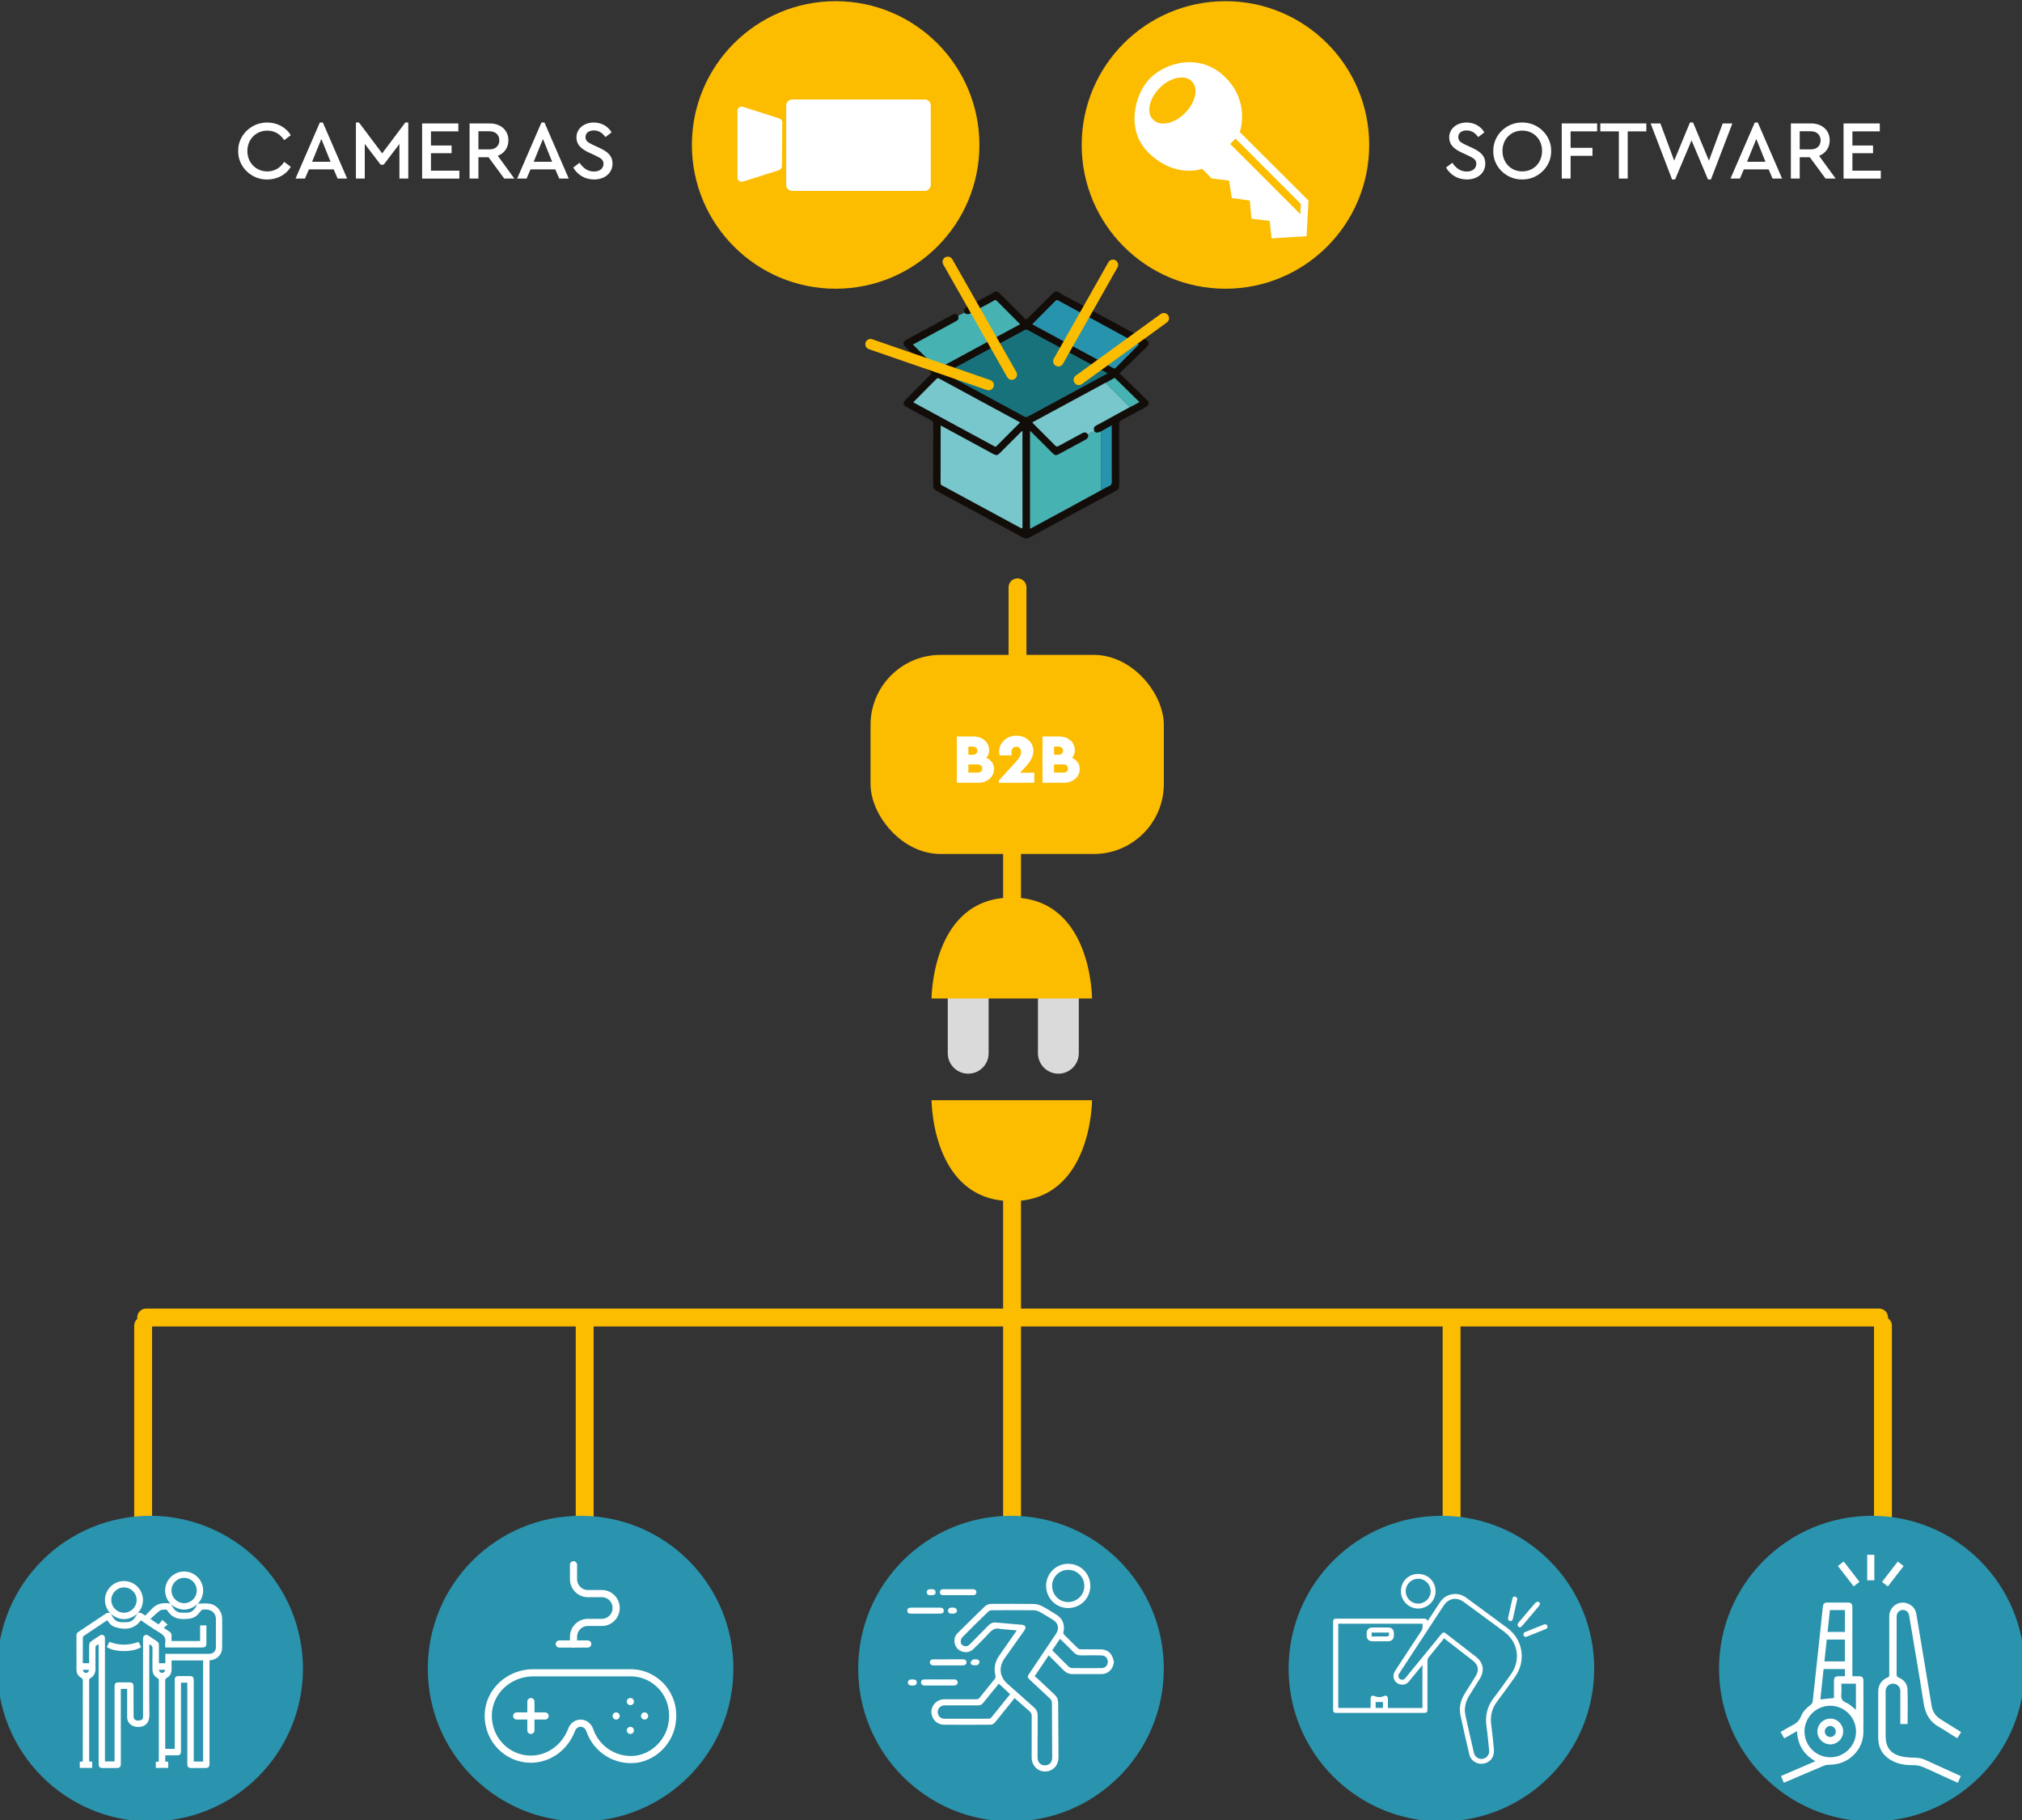 <?xml version="1.0" encoding="UTF-8"?><svg id="a" xmlns="http://www.w3.org/2000/svg" xmlns:xlink="http://www.w3.org/1999/xlink" viewBox="0 0 720 648"><rect x="0" y="0" width="720" height="648" fill="#333333" stroke="none"/><defs><clipPath id="b"><rect x="321.76" y="103.82" width="87.71" height="88.01" fill="none"/></clipPath><clipPath id="c"><path d="m385.17,51.61c0,28.27,22.92,51.19,51.19,51.19s51.19-22.92,51.19-51.19S464.63.42,436.36.42s-51.19,22.92-51.19,51.19" fill="none"/></clipPath><clipPath id="d"><rect x="-70588.68" y="-68722.45" width="139134.78" height="139134.78" fill="none"/></clipPath><clipPath id="e"><rect x="262.6" y="35.41" width="68.84" height="32.54" fill="none"/></clipPath><clipPath id="f"><rect x="474.69" y="560.31" width="76.5" height="67.67" fill="none"/></clipPath><clipPath id="g"><rect x="323.04" y="556.76" width="73.59" height="74.74" fill="none"/></clipPath><clipPath id="h"><path d="m153.26,594.11c0,29.53,23.94,53.47,53.47,53.47s53.48-23.94,53.48-53.47-23.94-53.48-53.48-53.48-53.47,23.94-53.47,53.48" fill="none"/></clipPath><clipPath id="i"><rect x="-70588.68" y="-68722.45" width="139134.78" height="139134.78" fill="none"/></clipPath><clipPath id="j"><rect x="634.02" y="553.58" width="64.3" height="81.14" fill="none"/></clipPath><clipPath id="k"><rect x="27.2" y="558.81" width="51.94" height="70.66" fill="none"/></clipPath></defs><g clip-path="url(#b)" fill="none"><path d="m376.56,103.82c2.08,1.32,4.3,2.41,6.47,3.59,8.23,4.49,16.47,8.94,24.72,13.41,1.6.87,1.73,1.6.42,2.87-3.09,3.02-6.2,6.02-9.52,9.23,3.34,3.24,6.46,6.27,9.58,9.3.29.28.58.56.73.94.25.65-.09,1.28-.97,1.76-2.9,1.58-5.79,3.18-8.72,4.72-.61.32-.76.68-.76,1.32.02,7.24,0,14.48.03,21.72,0,1.01-.36,1.62-1.26,2.1-10.24,5.5-20.46,11.03-30.68,16.58-.85.46-1.52.48-2.38.01-10.24-5.56-20.49-11.1-30.75-16.62-.88-.47-1.2-1.08-1.2-2.05.02-7.27,0-14.54.03-21.81,0-.63-.19-.95-.75-1.24-2.85-1.5-5.66-3.06-8.5-4.59-.5-.27-.95-.57-1.28-1.04v-.86c.35-.4.69-.83,1.07-1.21,2.81-2.85,5.63-5.7,8.46-8.53.38-.38.41-.58,0-.97-2.31-2.3-4.6-4.62-6.89-6.95-.9-.91-1.86-1.77-2.65-2.78v-.86c.28-.3.51-.64.9-.85,5.51-2.97,11.01-5.96,16.51-8.94.78-.42,1.46-.4,2.03.36.28,1.04.1,1.46-.9,2.01-3.71,2.02-7.43,4.03-11.14,6.04-1.3.7-2.59,1.41-4.09,2.22,2.81,2.75,5.54,5.4,8.23,8.09.45.46.77.44,1.28.17,7.27-3.95,14.55-7.89,21.83-11.83,2.25-1.22,4.51-2.44,6.82-3.68-2.85-2.85-5.64-5.64-8.42-8.44-.33-.33-.54-.14-.81,0-2.81,1.52-5.63,3.03-8.43,4.57-.81.44-1.51.44-2.16-.24-.27-1.15-.12-1.49.93-2.06,1.24-.68,2.51-1.34,3.75-2.04,2.04-1.15,4.17-2.15,6.14-3.41h1.03c.53.51,1.07,1.01,1.59,1.52,2.61,2.6,5.23,5.19,7.8,7.83.59.61.89.62,1.49,0,3.1-3.15,6.25-6.25,9.39-9.36h1.03Zm17.34,32.41c-.18.08-.37.14-.55.24-8.42,4.55-16.85,9.11-25.27,13.67-.16.09-.39.11-.42.38,2.7,2.7,5.42,5.41,8.11,8.14.39.4.65.43,1.14.16,2.74-1.52,5.5-3,8.26-4.49,1.13-.61,1.58-.51,2.33.47.12.9-.33,1.42-1.09,1.83-3.1,1.65-6.18,3.34-9.27,5.01-1.17.63-1.51.58-2.48-.4-2.39-2.39-4.78-4.78-7.17-7.17-.21-.21-.44-.4-.71-.65v34.82c.34-.17.59-.3.84-.43,4.02-2.17,8.04-4.34,12.06-6.52,4.11-2.23,8.22-4.48,12.33-6.72,1.03-.55,2.05-1.13,3.1-1.62.58-.27.74-.64.74-1.26-.02-6.41-.01-12.81-.01-19.21v-1c-1.37.77-2.6,1.46-3.83,2.15-.77.33-1.54.73-2.3,0-.45-1.12-.3-1.6.73-2.17.87-.48,1.75-.94,2.63-1.42,3.11-1.71,6.21-3.42,9.32-5.13,1.09-.45,2.08-1.08,3.31-1.76-2.89-2.83-5.69-5.57-8.48-8.32-.21-.21-.38-.27-.66-.1-.88.52-1.78,1.01-2.67,1.51m-57.48-3.32c.24.15.37.24.52.32,9.27,5.02,18.55,10.03,27.82,15.06.51.27.87.21,1.34-.05,7.46-4.05,14.93-8.08,22.39-12.12,1.93-1.04,3.87-2.09,5.88-3.18-.3-.18-.51-.32-.73-.44-9.23-4.99-18.45-9.97-27.67-14.97-.48-.26-.81-.19-1.24.05-8.27,4.48-16.54,8.94-24.81,13.41-1.15.62-2.29,1.25-3.5,1.91m-1.41,18.63c-.05.16-.07.19-.07.22,0,6.76,0,13.51-.03,20.26,0,.52.29.68.65.87,9.26,5,18.53,10,27.78,15.03.62.33.73.24.73-.44-.01-11.13-.01-22.27-.02-33.4,0-.2.13-.46-.18-.61-2.55,2.55-5.1,5.1-7.65,7.65-1.13,1.13-1.39,1.17-2.75.43-3.66-1.99-7.32-3.97-10.98-5.96-2.48-1.34-4.96-2.68-7.49-4.05m28.19-1.1c-.18-.12-.27-.19-.37-.24-9.48-5.12-18.96-10.24-28.42-15.38-.51-.28-.74-.13-1.07.21-2.47,2.51-4.96,5-7.43,7.5-.23.23-.53.41-.65.77,4.97,2.7,9.93,5.39,14.89,8.07,4.59,2.48,9.17,4.97,13.76,7.45.27.15.5.44.87.06,2.77-2.81,5.57-5.59,8.41-8.43m4.41-35.01c.12.09.21.16.31.22,9.5,5.13,19,10.26,28.49,15.41.48.26.69.09.99-.21,2.58-2.61,5.16-5.2,7.74-7.8.13-.13.33-.22.32-.45-.03-.03-.05-.05-.08-.06-9.56-5.19-19.13-10.38-28.68-15.59-.42-.23-.6-.06-.86.2-2.65,2.66-5.3,5.31-7.95,7.96-.1.1-.18.21-.28.33" fill="#120d09"/><path d="m336.42,132.91c1.21-.66,2.35-1.29,3.5-1.91,8.27-4.47,16.54-8.93,24.81-13.41.43-.24.76-.31,1.24-.05,9.22,5,18.45,9.99,27.67,14.97.22.12.43.26.73.44-2.02,1.09-3.95,2.14-5.88,3.18-7.46,4.04-14.93,8.07-22.39,12.12-.47.25-.83.32-1.34.05-9.27-5.03-18.54-10.04-27.82-15.06-.15-.08-.29-.18-.52-.32" fill="#17727b"/><path d="m335.02,151.54c2.53,1.37,5.01,2.71,7.49,4.05,3.66,1.98,7.32,3.97,10.98,5.96,1.36.74,1.62.69,2.75-.43,2.55-2.55,5.1-5.1,7.65-7.65.31.15.18.41.18.61,0,11.13,0,22.27.02,33.4,0,.67-.12.77-.73.44-9.25-5.02-18.52-10.02-27.78-15.02-.36-.2-.65-.35-.65-.87.02-6.76.02-13.51.03-20.26,0-.03.02-.06.07-.22" fill="#77c7cc"/><path d="m389.71,153.62c.77.74,1.54.34,2.31,0,0,6.98,0,13.97,0,20.95-4.11,2.24-8.22,4.48-12.33,6.72-4.01,2.18-8.04,4.35-12.06,6.52-.24.13-.5.25-.84.43v-34.82c.27.25.5.44.71.65,2.39,2.39,4.78,4.78,7.17,7.17.97.97,1.31,1.03,2.48.4,3.09-1.67,6.17-3.36,9.27-5.01.76-.41,1.21-.93,1.09-1.82.55-.74,1.35-1.01,2.21-1.17" fill="#46b2b2"/><path d="m341.2,112.42c.74-.36,1.48-.73,2.22-1.09.65.69,1.35.69,2.16.24,2.8-1.54,5.62-3.05,8.43-4.57.27-.14.48-.34.81,0,2.77,2.81,5.57,5.59,8.42,8.44-2.31,1.25-4.56,2.46-6.82,3.68-7.28,3.94-14.56,7.87-21.83,11.82-.51.28-.82.29-1.28-.16-2.69-2.69-5.42-5.34-8.23-8.09,1.5-.82,2.79-1.52,4.09-2.22,3.71-2.01,7.43-4.02,11.14-6.04,1-.54,1.18-.96.9-2.01" fill="#46b2b2"/><path d="m363.21,150.43c-2.84,2.84-5.64,5.63-8.41,8.43-.37.38-.6.09-.87-.06-4.59-2.48-9.18-4.96-13.76-7.45-4.96-2.69-9.92-5.38-14.89-8.07.12-.36.42-.54.65-.77,2.47-2.5,4.96-4.99,7.43-7.5.33-.34.56-.49,1.07-.21,9.46,5.14,18.94,10.26,28.42,15.38.1.05.19.12.37.24" fill="#77c7cc"/><path d="m367.62,115.43c.1-.12.18-.23.28-.33,2.65-2.65,5.31-5.3,7.95-7.96.25-.25.43-.43.86-.2,9.55,5.21,19.12,10.39,28.68,15.59.03.01.04.04.08.06.01.23-.19.32-.32.45-2.58,2.6-5.17,5.2-7.74,7.8-.3.31-.51.48-.99.21-9.49-5.15-18.99-10.28-28.49-15.41-.1-.06-.19-.13-.31-.22" fill="#2793ad"/><path d="m389.71,153.62c-.86.16-1.66.43-2.21,1.17-.76-.98-1.2-1.08-2.33-.47-2.76,1.49-5.52,2.97-8.27,4.49-.49.27-.75.24-1.14-.16-2.69-2.73-5.4-5.43-8.11-8.14.04-.27.26-.29.42-.38,8.42-4.56,16.84-9.11,25.27-13.67.17-.09.37-.16.55-.24,0,.43.34.64.6.89,2.39,2.4,4.79,4.79,7.18,7.19.22.22.41.48.72.59-3.11,1.71-6.22,3.42-9.32,5.13-.87.48-1.76.93-2.62,1.42-1.03.57-1.18,1.06-.73,2.17" fill="#77c7cc"/><path d="m392.02,174.57v-20.95c1.23-.69,2.46-1.38,3.83-2.15v1c0,6.41,0,12.81.01,19.21,0,.62-.16.99-.74,1.26-1.06.49-2.07,1.08-3.1,1.62" fill="#2793ad"/><path d="m402.4,144.9c-.31-.11-.5-.37-.72-.59-2.4-2.39-4.79-4.79-7.18-7.19-.25-.25-.6-.46-.6-.89.89-.5,1.79-.99,2.67-1.51.28-.17.44-.11.66.1,2.79,2.75,5.59,5.48,8.48,8.32-1.22.68-2.22,1.3-3.31,1.76" fill="#46b2b2"/></g><path d="m436.36,102.8c28.27,0,51.19-22.92,51.19-51.19S464.63.42,436.36.42s-51.19,22.92-51.19,51.19,22.92,51.19,51.19,51.19" fill="#fcbc00"/><g clip-path="url(#c)" fill="none"><g clip-path="url(#d)" fill="none"><path d="m463.03,76.25l.18-3.63-23.26-23.26-1.9,1.9,24.99,24.99Zm-50.07-44.95c-3.81,3.81-4.85,8.91-2.34,11.32,2.5,2.5,7.53,1.47,11.32-2.34,3.8-3.81,4.93-8.91,2.42-11.32-2.41-2.51-7.6-1.47-11.41,2.34m18.5,32.25l-3.37-3.46s-9.59,3.72-19.28-5.88c-8.21-8.21-4.58-21.09.77-26.37,5.71-5.71,17.9-9.16,26.8-.27,8.91,8.9,5.1,19.45,5.1,19.45l24.47,24.38-.69,12.7-12.45.77-.69-6.22-6.48-.77-.61-6.49-6.4-.86-.95-6.22-6.24-.77Z" fill="#fff"/></g></g><path d="m297.56,102.8c28.27,0,51.19-22.92,51.19-51.19S325.83.42,297.56.42s-51.19,22.92-51.19,51.19,22.92,51.19,51.19,51.19" fill="#fcbc00"/><g clip-path="url(#e)" fill="none"><path d="m329.29,67.96h-47.2c-1.18,0-2.14-.96-2.14-2.14v-28.26c0-1.18.96-2.14,2.14-2.14h47.2c1.18,0,2.14.96,2.14,2.14v28.26c0,1.18-.96,2.14-2.14,2.14" fill="#fff"/><path d="m277.39,60.59l-12.84,4.07c-.97.31-1.96-.41-1.96-1.43v-23.77c0-1.02.99-1.74,1.96-1.43l12.96,4.14c.63.2,1.05.79,1.04,1.44l-.12,15.55c0,.65-.43,1.22-1.05,1.42" fill="#fff"/></g><line x1="360.38" y1="416.96" x2="360.38" y2="581.88" fill="none" stroke="#fcbc00" stroke-linecap="round" stroke-width="6.37"/><line x1="52.05" y1="469.09" x2="669.11" y2="469.09" fill="none" stroke="#fcbc00" stroke-linecap="round" stroke-width="6.37"/><line x1="362.32" y1="209.12" x2="362.32" y2="261.34" fill="none" stroke="#fcbc00" stroke-linecap="round" stroke-width="6.37"/><line x1="360.38" y1="295.12" x2="360.38" y2="319.96" fill="none" stroke="#fcbc00" stroke-linecap="round" stroke-width="6.37"/><line x1="376.87" y1="350.17" x2="376.87" y2="375" fill="none" stroke="#dadada" stroke-linecap="round" stroke-width="14.55"/><line x1="344.76" y1="350.17" x2="344.76" y2="375" fill="none" stroke="#dadada" stroke-linecap="round" stroke-width="14.55"/><path d="m388.86,391.71h-57.15s0,35.94,28.57,35.94,28.58-35.94,28.58-35.94" fill="#fcbc00"/><rect x="309.98" y="233.17" width="104.44" height="70.89" rx="24.94" ry="24.94" fill="#fcbc00"/><path d="m348.39,278.69h-7.68v-16.47h5.94c3.17,0,5.56,2,5.56,4.87,0,1.1-.32,2.02-1,2.77,1.72.7,2.74,2.05,2.74,3.94,0,2.84-2.39,4.89-5.56,4.89Zm-3.57-12.85v2.89h1.55c1.02,0,1.65-.57,1.65-1.45s-.62-1.45-1.65-1.45h-1.55Zm3.29,6.34h-3.29v2.89h3.29c1.02,0,1.65-.47,1.65-1.45s-.62-1.45-1.65-1.45Z" fill="#fff"/><path d="m368.3,275.1v3.59l-12.6.03v-.87l5.91-6.46c1.4-1.52,1.97-2.57,1.97-3.64,0-1.17-.7-1.87-1.72-1.87s-1.7.7-1.7,1.97c0,.32.03.67.1,1.1h-4.32c-.12-.47-.17-.92-.17-1.4-.05-2.79,2.52-5.69,6.16-5.61,3.42,0,6.04,2.3,6.04,5.41,0,2.27-1.22,4.04-3.59,6.54l-1.17,1.22h5.09Z" fill="#fff"/><path d="m378.9,278.69h-7.68v-16.47h5.94c3.17,0,5.56,2,5.56,4.87,0,1.1-.32,2.02-1,2.77,1.72.7,2.74,2.05,2.74,3.94,0,2.84-2.39,4.89-5.56,4.89Zm-3.57-12.85v2.89h1.55c1.02,0,1.65-.57,1.65-1.45s-.62-1.45-1.65-1.45h-1.55Zm3.29,6.34h-3.29v2.89h3.29c1.02,0,1.65-.47,1.65-1.45s-.62-1.45-1.65-1.45Z" fill="#fff"/><line x1="670.49" y1="471.99" x2="670.49" y2="581.88" fill="none" stroke="#fcbc00" stroke-linecap="round" stroke-width="6.37"/><line x1="516.89" y1="471.99" x2="516.89" y2="581.88" fill="none" stroke="#fcbc00" stroke-linecap="round" stroke-width="6.37"/><line x1="208.2" y1="471.99" x2="208.2" y2="581.88" fill="none" stroke="#fcbc00" stroke-linecap="round" stroke-width="6.37"/><line x1="50.97" y1="471.99" x2="50.97" y2="581.88" fill="none" stroke="#fcbc00" stroke-linecap="round" stroke-width="6.37"/><path d="m513.26,647.58c29.53,0,53.47-23.94,53.47-53.47s-23.94-53.47-53.47-53.47-53.47,23.94-53.47,53.47,23.94,53.47,53.47,53.47" fill="#2a93ad"/><g clip-path="url(#f)" fill="none"><path d="m508.34,577.2c1.51-2.3,2.94-4.48,4.37-6.66,1.11-1.7,2.68-2.7,4.69-2.96,1.86-.24,3.46.34,4.94,1.44,3.99,2.96,8,5.9,12,8.84.84.62,1.69,1.23,2.52,1.86,5.47,4.15,6.63,11.65,2.65,17.27-2.11,2.98-4.24,5.95-6.44,8.86-1.86,2.47-2.48,5.17-2.07,8.21.39,2.88.67,5.77.95,8.67.27,2.81-1.31,4.88-3.91,5.22-2.13.28-4.29-1.04-4.8-3.15-1.14-4.73-2.22-9.47-3.21-14.23-.54-2.63.07-5.14,1.46-7.44,1.29-2.12,2.63-4.21,3.94-6.32,1.32-2.13,1-4.02-.98-5.56-3.37-2.62-6.76-5.23-10.32-8-.09.17-.15.37-.27.52-1.74,2.14-3.5,4.27-5.22,6.42-.22.28-.34.71-.34,1.08-.02,5.74-.01,11.48-.01,17.22,0,1.2-.17,1.38-1.38,1.38h-30.8c-1.23,0-1.41-.18-1.41-1.43v-30.72c0-1.24.18-1.42,1.42-1.42,10.29,0,20.58,0,30.87,0,.63,0,1.15.09,1.36.92m-1.84,30.91v-15.31c-.34.41-.58.69-.81.97-1.32,1.61-2.64,3.23-3.97,4.84-.71.87-1.64,1.29-2.76,1.16-2.41-.28-3.54-2.8-2.19-4.88,3.1-4.77,6.21-9.53,9.36-14.27.56-.84.42-1.66.41-2.54h-30.02v30h11.52c0-1.06,0-2.07,0-3.08.01-1.18.45-1.54,1.53-1.1,1.05.42,2.01.46,3.07.01,1.11-.47,1.56-.08,1.57,1.13,0,1.01,0,2.01,0,3.05h12.29Zm15.08.84c.08.61.11,1.24.24,1.84.61,2.76,1.24,5.52,1.86,8.28.38,1.67.74,3.34,1.15,5,.36,1.47,1.74,2.39,3.13,2.13,1.45-.27,2.44-1.5,2.29-2.93-.29-2.82-.51-5.64-.93-8.44-.57-3.84.17-7.26,2.59-10.36,2.11-2.7,4.05-5.53,6.06-8.31,3.64-5.06,2.63-11.53-2.39-15.24-4.75-3.51-9.52-7.01-14.28-10.51-2.66-1.95-5.5-1.43-7.3,1.32-5.18,7.91-10.36,15.83-15.55,23.74-.11.17-.22.33-.32.51-.35.66-.21,1.38.36,1.79.58.42,1.28.34,1.82-.21.14-.14.26-.3.38-.46,4.14-5.06,8.28-10.11,12.42-15.17.73-.9,1-.93,1.9-.23,3.52,2.72,7.03,5.44,10.55,8.16,2.62,2.03,3.14,4.95,1.39,7.78-1.27,2.04-2.55,4.08-3.83,6.12-.99,1.58-1.5,3.29-1.53,5.16m-31.76-.87h2.6v-2.06h-2.6v2.06Z" fill="#fff"/><path d="m498.84,566.49c.05-3.52,2.78-6.18,6.26-6.1,3.49.07,6.1,2.74,6.08,6.22-.01,3.39-2.88,6.16-6.31,6.1-3.35-.06-6.08-2.87-6.03-6.22m6.06,4.46c2.48.04,4.51-1.91,4.53-4.36.03-2.44-1.92-4.45-4.34-4.48-2.5-.03-4.49,1.88-4.53,4.36-.05,2.43,1.91,4.44,4.34,4.48" fill="#fff"/><path d="m541.19,579.51c-.29-.24-.63-.39-.73-.64-.1-.25-.07-.66.08-.89.35-.54.81-1,1.23-1.49,1.62-1.92,3.22-3.85,4.87-5.73.24-.28.77-.52,1.11-.46.69.12.77.87.22,1.54-1.37,1.63-2.75,3.26-4.13,4.9-.61.72-1.21,1.45-1.84,2.15-.2.23-.49.38-.81.62" fill="#fff"/><path d="m543.17,582.85c-.21-.18-.58-.35-.67-.61-.09-.27.06-.65.2-.93.08-.16.36-.24.57-.32,2.09-.84,4.19-1.68,6.29-2.51.07-.03.14-.06.21-.08.55-.2,1.01-.08,1.22.48.21.54-.07.92-.57,1.13-1.17.48-2.35.94-3.52,1.41-.99.39-1.98.79-2.97,1.19-.21.08-.42.15-.76.26" fill="#fff"/><path d="m540.32,569.12c-.21.93-.37,1.65-.53,2.38-.36,1.6-.73,3.19-1.07,4.79-.13.59-.44.99-1.07.85-.58-.13-.75-.59-.63-1.16.51-2.28,1.01-4.55,1.52-6.83.11-.5.47-.84.96-.7.33.1.59.47.82.67" fill="#fff"/><path d="m491.48,584.37c-.97,0-1.94.02-2.9,0-1.15-.03-1.89-.78-1.94-1.93-.01-.32-.01-.65,0-.97.04-1.16.74-1.97,1.88-2,1.99-.05,3.97-.05,5.96,0,1.15.03,1.83.84,1.86,2.01,0,.3,0,.6,0,.89-.03,1.23-.77,1.96-2.02,2h-2.83Zm-3.06-1.71c1.97,0,3.85.01,5.72-.02.15,0,.39-.26.43-.43.07-.29.02-.62.02-.95h-6.17v1.4Z" fill="#fff"/></g><circle cx="513.26" cy="594.1" r="53.47" fill="none" stroke="#2a93ad" stroke-width="1.88"/><path d="m360,647.58c29.53,0,53.47-23.94,53.47-53.47s-23.94-53.47-53.47-53.47-53.47,23.94-53.47,53.47,23.94,53.47,53.47,53.47" fill="#2a93ad"/><g clip-path="url(#g)" fill="none"><path d="m396.63,592.06c-.07.24-.14.48-.2.72-.49,1.9-2.21,3.27-4.19,3.27-3.46.01-6.92,0-10.37,0-1.21,0-2.22-.45-3.07-1.3-1.76-1.77-3.52-3.53-5.37-5.38-1.66,2.46-3.28,4.87-5.06,7.52.2.11.46.19.64.36,2.17,2.03,4.32,4.09,6.51,6.11.88.81,1.27,1.77,1.28,2.97.02,6.46.08,12.92.11,19.38.01,2.31-1.28,4.15-3.3,4.79-3.16,1-6.23-1.3-6.25-4.71-.02-4.91-.02-9.82.01-14.73,0-.79-.25-1.33-.84-1.83-1.76-1.51-3.47-3.06-5.24-4.64-1.56,1.94-3.1,3.85-4.65,5.77-.83,1.03-1.62,2.1-2.51,3.07-.3.33-.84.63-1.27.63-5.57.04-11.14.06-16.71.01-2.42-.02-4.2-1.73-4.49-4.14-.26-2.09,1.25-4.22,3.43-4.78.48-.13,1.01-.14,1.51-.14,3.69-.01,7.38-.01,11.06,0,.5,0,.83-.13,1.15-.54,1.8-2.27,3.65-4.5,5.45-6.77.19-.24.3-.69.22-.99-.65-2.6-.24-4.99,1.28-7.18,1.88-2.72,3.78-5.42,5.67-8.12.18-.27.36-.54.62-.91-1.91-.17-3.71-.33-5.52-.49-.08,0-.16.01-.23-.01-1.89-.61-3.11.33-4.31,1.67-1.66,1.85-3.47,3.58-5.24,5.33-1.16,1.15-2.56,1.55-4.13,1.03-1.49-.5-2.41-1.57-2.7-3.12-.25-1.31.11-2.51,1.05-3.43,3.21-3.2,6.45-6.35,9.69-9.51.67-.65,1.52-.91,2.44-.92,5.03,0,10.07-.05,15.1.03.99.02,2.06.38,2.95.84,1.71.88,3.34,1.93,4.98,2.95,2.29,1.42,3.15,3.63,2.52,6.29-.06.24.04.62.2.78,1.66,1.68,3.34,3.35,5.05,4.98.2.2.58.29.88.3,2.29.02,4.58.01,6.86.01,2.7,0,4.25,1.24,4.86,3.88.02.07.07.13.11.2v.76Zm-27.17,26.12c0,2.52,0,5.04,0,7.55,0,1.7,1.05,2.82,2.62,2.82,1.58,0,2.59-1.1,2.59-2.83-.03-6.46-.08-12.92-.1-19.38,0-.67-.22-1.14-.71-1.59-2.38-2.19-4.73-4.4-7.08-6.61-1.01-.95-1.03-1.14-.24-2.31,3.17-4.72,6.35-9.44,9.52-14.17,1.21-1.81.77-3.78-1.08-4.91-1.56-.96-3.11-1.93-4.71-2.81-.62-.34-1.38-.62-2.07-.62-5.01-.05-10.02-.04-15.03,0-.42,0-.94.17-1.23.45-3.14,3.04-6.26,6.11-9.33,9.22-.37.37-.53,1.1-.51,1.65.02.73.58,1.23,1.3,1.43.76.21,1.39-.08,1.93-.62,2.25-2.28,4.51-4.55,6.75-6.84.71-.73,1.54-1.01,2.55-.92,3.04.28,6.07.52,9.11.79,1.5.13,1.82.88.94,2.13-2.34,3.3-4.67,6.59-7,9.89-2.16,3.06-1.75,6.54,1.05,9.01,3.16,2.79,6.31,5.61,9.47,8.4.87.77,1.3,1.72,1.29,2.89-.02,2.47,0,4.94,0,7.4m-13.82-18.74c-1.86,2.28-3.74,4.54-5.58,6.85-.49.61-1.02.88-1.81.88-3.96-.03-7.93-.02-11.9-.01-1.46,0-2.47,1.01-2.46,2.42.01,1.37,1.02,2.35,2.45,2.35,5.24,0,10.47.01,15.71-.02.32,0,.73-.21.93-.46,1.29-1.54,2.54-3.11,3.79-4.68.96-1.2,1.93-2.4,2.88-3.59-1.37-1.27-2.66-2.48-4.02-3.74m19.01-11.89c1.95,1.95,3.82,3.85,5.73,5.71.34.32.88.61,1.33.62,3.56.05,7.12.06,10.68.01,1.39-.02,2.35-1.48,1.99-2.83-.3-1.11-1.11-1.69-2.48-1.7-2.31-.01-4.63-.04-6.94.01-1.1.03-1.94-.33-2.7-1.12-1.41-1.46-2.88-2.87-4.33-4.29-.15-.15-.33-.29-.53-.47-.93,1.38-1.82,2.7-2.73,4.06" fill="#fff"/><path d="m372.5,564.65c0-4.37,3.47-7.86,7.82-7.87,4.41-.01,7.92,3.45,7.93,7.84,0,4.44-3.48,7.92-7.93,7.91-4.33,0-7.81-3.52-7.81-7.88m2.14,0c0,3.18,2.53,5.74,5.67,5.75,3.21,0,5.79-2.53,5.79-5.72,0-3.21-2.55-5.75-5.76-5.75-3.16,0-5.7,2.54-5.71,5.71" fill="#fff"/><path d="m334.46,597.95c1.78,0,3.56-.01,5.34,0,.75.01,1.23.47,1.23,1.08,0,.61-.49,1.04-1.24,1.09-.13,0-.25,0-.38,0h-9.83c-.15,0-.31,0-.46,0-.75-.06-1.18-.49-1.16-1.14.02-.63.41-1.01,1.17-1.02,1.78-.03,3.56,0,5.34,0" fill="#fff"/><path d="m337.68,590.79c1.73,0,3.45-.01,5.18,0,.86,0,1.29.38,1.3,1.05,0,.69-.47,1.1-1.34,1.11-3.45,0-6.91,0-10.36,0-.89,0-1.42-.48-1.34-1.18.08-.71.56-.97,1.23-.97,1.78,0,3.56,0,5.34,0" fill="#fff"/><path d="m341.13,567.96c-1.73,0-3.45,0-5.18,0-.85,0-1.28-.37-1.27-1.07,0-.68.45-1.06,1.29-1.06,3.48,0,6.96,0,10.44,0,.82,0,1.28.41,1.27,1.08,0,.68-.44,1.04-1.29,1.05-1.75,0-3.51,0-5.26,0" fill="#fff"/><path d="m329.57,574.52c-1.75,0-3.51,0-5.26,0-.82,0-1.22-.35-1.24-1.01-.02-.69.43-1.11,1.24-1.11,3.5,0,7.01,0,10.51,0,.8,0,1.26.43,1.24,1.11-.02.66-.43,1.01-1.24,1.02-1.75,0-3.51,0-5.26,0" fill="#fff"/><path d="m331.55,567.95c-.2,0-.41.02-.61,0-.6-.06-.92-.46-.94-1.01-.02-.6.34-1,.94-1.09.35-.05.71-.03,1.06-.02.74.03,1.18.45,1.16,1.11-.02.63-.42.99-1.16,1.02-.15,0-.31,0-.46,0h0Z" fill="#fff"/><path d="m324.87,600.13c-.23-.02-.46,0-.68-.05-.59-.13-.96-.51-.91-1.12.04-.56.39-.93.98-.98.38-.03.76-.04,1.14-.01.64.05,1.04.37,1.05,1.06,0,.69-.43.99-1.04,1.09-.17.03-.35,0-.53,0v.02" fill="#fff"/><path d="m339.16,574.51c-.2,0-.41.01-.61,0-.62-.06-.97-.4-.98-1.03-.01-.64.36-.99.95-1.08.35-.06.71-.03,1.06-.01.68.03,1.15.47,1.17,1.06.01.61-.48,1.05-1.21,1.07-.13,0-.25,0-.38,0h0Z" fill="#fff"/><path d="m347.19,590.78c.23.01.46.02.68.04.56.07.94.44.89.95-.04.38-.35.93-.66,1.03-.54.17-1.19.14-1.77.04-.54-.09-.83-.6-.66-1.1.13-.36.52-.65.86-.9.15-.11.44-.05.67-.06" fill="#fff"/></g><circle cx="360" cy="594.1" r="53.47" fill="none" stroke="#2a93ad" stroke-width="1.88"/><path d="m206.74,647.58c29.53,0,53.47-23.94,53.47-53.47s-23.94-53.47-53.47-53.47-53.47,23.94-53.47,53.47,23.94,53.47,53.47,53.47" fill="#2a93ad"/><g clip-path="url(#h)" fill="none"><g clip-path="url(#i)" fill="none"><path d="m224.46,595.59h-34.66c-8.35,0-15.69,6.41-15.94,14.86-.25,8.71,6.58,15.89,15.18,15.89,6.58,0,12.14-4.36,14.42-10.25.51-1.54,1.77-2.56,3.29-2.56s2.78,1.03,3.29,2.56c2.28,6.66,9.11,11.28,16.7,10.25,6.58-1.03,11.89-6.66,12.65-13.33,1.26-9.48-5.82-17.43-14.93-17.43Z" fill="none" stroke="#fff" stroke-linecap="round" stroke-linejoin="round" stroke-width="2.55"/><line x1="189.04" y1="605.84" x2="189.04" y2="616.09" fill="none" stroke="#fff" stroke-linecap="round" stroke-linejoin="round" stroke-width="2.55"/><line x1="183.98" y1="610.96" x2="194.1" y2="610.96" fill="none" stroke="#fff" stroke-linecap="round" stroke-linejoin="round" stroke-width="2.55"/><path d="m204.22,585.34v-2.56c0-2.82,2.28-5.13,5.06-5.13h5.06c2.78,0,5.06-2.31,5.06-5.13s-2.28-5.13-5.06-5.13h-5.06c-2.78,0-5.06-2.31-5.06-5.13v-5.13" fill="none" stroke="#fff" stroke-linecap="round" stroke-linejoin="round" stroke-width="2.55"/><line x1="199.16" y1="585.34" x2="209.28" y2="585.34" fill="none" stroke="#fff" stroke-linecap="round" stroke-linejoin="round" stroke-width="2.55"/><line x1="224.46" y1="605.84" x2="224.46" y2="605.84" fill="none" stroke="#fff" stroke-linecap="round" stroke-linejoin="round" stroke-width="2.55"/><line x1="224.46" y1="616.09" x2="224.46" y2="616.09" fill="none" stroke="#fff" stroke-linecap="round" stroke-linejoin="round" stroke-width="2.55"/><line x1="219.4" y1="610.96" x2="219.4" y2="610.96" fill="none" stroke="#fff" stroke-linecap="round" stroke-linejoin="round" stroke-width="2.55"/><line x1="229.52" y1="610.96" x2="229.52" y2="610.96" fill="none" stroke="#fff" stroke-linecap="round" stroke-linejoin="round" stroke-width="2.55"/></g></g><circle cx="206.74" cy="594.1" r="53.47" fill="none" stroke="#2a93ad" stroke-width="1.88"/><path d="m666.53,647.58c29.53,0,53.47-23.94,53.47-53.47s-23.94-53.47-53.47-53.47-53.47,23.94-53.47,53.47,23.94,53.47,53.47,53.47" fill="#2a93ad"/><g clip-path="url(#j)" fill="none"><path d="m635.18,634.72c-.34-.8-.67-1.57-1.02-2.38,4.09-1.76,8.13-3.49,12.27-5.27-4.18-2.37-6.34-5.9-6.54-10.72-1.54.87-3,1.7-4.55,2.58-.43-.74-.85-1.46-1.31-2.26,1.41-.81,2.77-1.67,4.2-2.39,1.41-.71,2.45-1.6,3.05-3.15.68-1.75,2.05-3.07,3.55-4.22.32-.24.59-.72.64-1.11.95-8.63,1.87-17.27,2.79-25.9.28-2.63.56-5.27.84-7.9.11-.99.55-1.41,1.54-1.42,2.43-.01,4.86,0,7.29,0,1.23,0,1.67.45,1.67,1.69,0,7.81,0,15.63,0,23.44v1.1c.82,0,1.6,0,2.38,0,1.07.01,1.55.48,1.55,1.56,0,6.15.05,12.3-.01,18.45-.07,6.41-5.52,11.55-12.01,11.49-.76,0-1.57.15-2.27.45-4.45,1.86-8.88,3.78-13.32,5.68-.22.09-.44.17-.74.29m25.72-18.19c.01-5.07-4.07-9.19-9.13-9.22-5.05-.03-9.22,4.1-9.22,9.13,0,5.1,4.11,9.22,9.22,9.22,5,0,9.12-4.12,9.14-9.13m-3.96-22.28h-7.6c-.39,3.65-.77,7.25-1.15,10.79,1.65-.16,3.22-.32,4.84-.48,0-1.96,0-3.95,0-5.94,0-1.43.4-1.82,1.86-1.82.67,0,1.35,0,2.04,0v-2.56Zm-.02-2.73v-7.77h-6.45c-.28,2.61-.55,5.17-.83,7.77h7.28Zm-5.32-18.28c-.28,2.64-.56,5.2-.83,7.77h6.16v-7.77h-5.33Zm4.07,26.22c0,1.24.09,2.49-.02,3.72-.13,1.46.16,2.39,1.71,3.03,1.3.53,2.36,1.67,3.49,2.51v-9.27h-5.18Z" fill="#fff"/><path d="m698.33,616.69c-.48.77-.91,1.46-1.38,2.21-.83-.51-1.61-.99-2.39-1.48-1.34-.84-2.65-1.75-4.03-2.51-3.35-1.82-4.95-4.65-5.53-8.38-1.58-10.11-3.33-20.19-5.01-30.29-.07-.43-.12-.87-.22-1.29-.26-1.11-1.25-1.83-2.35-1.74-1.1.09-1.96.97-2.05,2.1-.02.24-.01.49-.01.74,0,6.67,0,13.33-.01,20,0,.64.11.99.79,1.26,1.84.75,3.02,2.23,3.09,4.19.13,4.09.04,8.18.04,12.32h-2.6v-.83c0-3.63.01-7.27,0-10.9,0-1.39-1.01-2.49-2.33-2.63-1.33-.14-2.56.74-2.84,2.07-.07.31-.06.65-.06.98,0,5.22,0,10.44,0,15.66,0,3.87,1.74,6.24,5.51,7.16,1.49.36,3.07.45,4.62.47,1.42.02,2.75.23,4.04.83,4.16,1.92,8.34,3.8,12.6,5.74-.36.79-.7,1.55-1.08,2.39-1.82-.82-3.59-1.63-5.37-2.44-2.41-1.1-4.79-2.25-7.24-3.26-.9-.37-1.94-.56-2.92-.57-2.54,0-5.03-.2-7.35-1.32-3.55-1.71-5.45-4.5-5.45-8.5,0-5.44,0-10.87,0-16.31,0-2.47,1.16-4.24,3.44-5.15.55-.22.49-.55.49-.95,0-6.91-.02-13.83,0-20.74.01-3.67,3.76-6.01,7-4.4,1.5.74,2.39,1.97,2.66,3.62,1.82,10.85,3.62,21.7,5.42,32.55.35,2.08,1.37,3.71,3.17,4.83,2.18,1.35,4.35,2.72,6.53,4.08.25.16.5.32.82.53" fill="#fff"/><path d="m670.17,563.23c1.9-2.46,3.73-4.82,5.6-7.25.69.52,1.35,1.03,2.08,1.59-1.87,2.42-3.7,4.8-5.61,7.27-.69-.53-1.35-1.04-2.08-1.61" fill="#fff"/><path d="m654.43,557.56c.72-.56,1.37-1.05,2.08-1.6,1.87,2.41,3.71,4.8,5.61,7.25-.69.53-1.34,1.04-2.07,1.61-1.87-2.43-3.71-4.81-5.61-7.27" fill="#fff"/><rect x="664.88" y="553.58" width="2.54" height="9.08" fill="#fff"/><path d="m656.32,616.5c-.01,2.52-2.06,4.57-4.58,4.58-2.52,0-4.6-2.06-4.6-4.56,0-2.57,2.06-4.63,4.63-4.62,2.51,0,4.56,2.09,4.56,4.6m-4.56-1.98c-1.08-.02-1.99.87-2,1.95,0,1.08.89,1.98,1.97,1.98s1.92-.86,1.95-1.91c.03-1.07-.85-2-1.93-2.02" fill="#fff"/></g><circle cx="666.53" cy="594.1" r="53.47" fill="none" stroke="#2a93ad" stroke-width="1.88"/><path d="m53.47,647.58c29.53,0,53.47-23.94,53.47-53.47s-23.94-53.47-53.47-53.47S0,564.57,0,594.1s23.94,53.47,53.47,53.47" fill="#2a93ad"/><g clip-path="url(#k)" fill="none"><path d="m70.5,570.96c1.42,0,2.87-.18,4.26.05,2.42.4,4.29,2.69,4.33,5.16.06,3.55.04,7.1,0,10.65-.02,2.01-1.51,3.73-3.47,4.18-.32.07-.64.12-1.02.19v36.57c0,1.44-.29,1.73-1.73,1.73-1.55,0-3.1,0-4.65,0-1.16,0-1.52-.36-1.52-1.51v-28.89h-2.25v24.21c0,1.38-.31,1.68-1.7,1.68h-3.9v2.22c.33.02.67.04,1.05.06v2.2h-4.42v-2.18c.33-.02.67-.05,1.07-.08v-.71c0-9.35,0-18.71.01-28.06,0-.51-.13-.77-.59-1.03-1.13-.64-1.68-1.67-1.68-2.97,0-2.44-.05-4.89.02-7.33.03-.87-.27-1.36-1.15-1.64v.76c0,8.11-.07,16.21.04,24.32.03,2.69-1.35,4.52-4.39,4.31-1.79-.12-3.16-1.12-3.48-2.8-.06-.3-.06-.61-.06-.91,0-3.03,0-6.06,0-9.1v-.72h-2.25v26.48c0,1.38-.3,1.69-1.7,1.69-1.55,0-3.1,0-4.65,0-1.2,0-1.55-.35-1.55-1.55v-42.45c-1.07.38-1.13.46-1.13,1.48,0,2.44,0,4.89,0,7.33,0,1.45-.61,2.52-1.87,3.23-.18.1-.37.37-.37.56-.01,9.66,0,19.32,0,28.97,0,.02.01.04.05.13.31.02.65.04,1.02.06v2.2h-4.42v-2.2c.34-.02.68-.04,1.08-.06v-.73c0-9.35,0-18.71.01-28.06,0-.51-.14-.77-.59-1.03-1.08-.61-1.66-1.59-1.67-2.83-.02-4.09,0-8.18-.01-12.27,0-.55.22-.93.67-1.23,3.27-2.17,6.53-4.34,9.79-6.53.51-.34,1-.33,1.53-.18.1.1.2.2.3.3.26.44.5.89.78,1.32.72,1.11,1.76,1.65,3.09,1.63.4,0,.8-.02,1.2,0,2.08.1,3.16-.78,4.22-2.96.1-.1.2-.19.29-.29,1.11-.48,1.76.44,2.64.88.74-.76,1.51-1.48,2.21-2.26,1.83-2.07,4.15-2.44,6.72-2.01.1.1.2.2.3.3.26.44.5.89.78,1.32.72,1.11,1.76,1.65,3.08,1.63.4,0,.8-.02,1.2,0,2.07.1,3.15-.76,4.22-2.96.1-.1.19-.19.29-.28m-29.75,56.22v-.89c0-8.6,0-17.2,0-25.8,0-1.1.37-1.47,1.48-1.48,1.24,0,2.49,0,3.73,0,1.2,0,1.55.35,1.55,1.55,0,3.5-.01,7,.02,10.5,0,.39.11.91.37,1.14.66.59,1.51.42,2.27.23.69-.18.73-.82.73-1.44,0-4.09,0-8.18,0-12.27,0-5.08,0-10.15,0-15.23,0-.53.11-.98.6-1.26.5-.28.94-.11,1.38.18.99.67,1.99,1.34,2.99,1.99.48.31.71.72.68,1.3-.02.42,0,.85,0,1.27v5.22h2.28v-3.34h.92c4.89,0,9.78,0,14.66,0,1.43,0,2.42-.91,2.43-2.27.02-3.41.02-6.82,0-10.22-.01-1.55-1.08-2.86-2.61-3.18-.63-.13-1.31-.12-1.96-.1-.25,0-.54.2-.72.39-.49.53-.89,1.16-1.42,1.64-1.35,1.22-3.02,1.31-4.75,1.35-2.53.05-4.48-.83-5.81-3.01-.1-.17-.35-.39-.51-.38-.74.08-1.62.01-2.16.4-1.2.85-2.23,1.94-3.37,2.97.92.62,1.69,1.11,2.43,1.64.34.25.57.22.82-.1.35-.44.72-.86,1-1.2.68.62,1.22,1.09,1.87,1.68-.47.38-.9.74-1.39,1.13.76.51,1.39.95,2.04,1.36.53.33.78.78.75,1.41-.03.65,0,1.29,0,1.92h10.17v-5.56h2.23c0,2.14,0,4.25,0,6.36,0,1.14-.37,1.51-1.53,1.51-4.16,0-8.32,0-12.48,0-.2,0-.41-.02-.66-.04,0-.56-.08-1.08.01-1.58.33-1.75-.44-2.75-1.92-3.62-2.32-1.36-4.51-2.95-6.73-4.43-.51.55-.92,1.15-1.46,1.57-2.44,1.86-5.14,1.63-7.84.8-1.2-.37-2.01-1.34-2.69-2.41-2.82,1.88-5.6,3.72-8.36,5.59-.2.13-.33.49-.33.75-.03,1.97-.01,3.95-.01,5.92v3.04h2.25v-.74c0-1.9-.03-3.81.02-5.71.01-.4.18-.94.48-1.16,1.1-.84,2.27-1.6,3.44-2.32.75-.46,1.61.03,1.69.91.02.23,0,.47,0,.7v43.3h3.38Zm21.43-4.51v-.89c0-7.83,0-15.65,0-23.48,0-1.2.35-1.54,1.56-1.54,1.18,0,2.35,0,3.52,0,1.39,0,1.69.3,1.69,1.7v28.73h3.34v-36h-11.23c0,1.14.01,2.22,0,3.3-.02,1.27-.57,2.28-1.68,2.9-.45.26-.59.52-.59,1.03.02,7.85.01,15.7.01,23.55v.72h3.38Zm-32.7-28.13c.07.67.43,1.02,1.06,1.08.6.06,1-.35,1.12-1.08h-2.19Zm27.05,0c.14.7.5,1.08,1.14,1.07.64-.01,1.01-.38,1.1-1.07h-2.24Z" fill="#fff"/><path d="m70.5,570.96c-.1.1-.19.19-.29.28-2.96,2.45-6.29,2.45-9.28,0-.1-.1-.2-.2-.3-.3-3.04-3.41-2.06-8.14,1.23-10.3,2.8-1.83,6.45-1.37,8.71,1.1,2.25,2.46,2.37,6.16.28,8.77-.12.15-.24.29-.36.44m-4.92-.15c2.46,0,4.49-2.02,4.5-4.48.01-2.5-2.02-4.54-4.51-4.54-2.46,0-4.49,2.02-4.5,4.48-.01,2.49,2.02,4.54,4.51,4.54" fill="#fff"/><path d="m39.5,574.63c-.1-.1-.2-.2-.3-.3-3.05-3.42-2.05-8.17,1.26-10.31,2.82-1.83,6.46-1.34,8.71,1.15,2.22,2.46,2.33,6.13.26,8.74-.12.15-.24.29-.35.44-.1.1-.2.19-.29.29-2.96,2.45-6.29,2.45-9.28,0m4.66-9.45c-2.47,0-4.5,2-4.53,4.45-.02,2.5,2,4.56,4.49,4.56,2.47,0,4.5-2,4.53-4.46.02-2.5-2-4.55-4.49-4.56" fill="#fff"/><path d="m49.33,584.59c.28.56.6,1.2.92,1.83-2.62,1.91-9.55,1.91-12.21,0,.31-.63.63-1.27.92-1.84,3.49,1.32,6.89,1.31,10.38,0" fill="#fff"/></g><circle cx="53.47" cy="594.1" r="53.47" transform="translate(-111.38 20.83) rotate(-10.9)" fill="none" stroke="#2a93ad" stroke-width="1.88"/><line x1="360.28" y1="133.37" x2="337.49" y2="93.24" fill="none" stroke="#fcbc00" stroke-linecap="round" stroke-width="3.73"/><line x1="376.87" y1="128.62" x2="396.3" y2="94.29" fill="none" stroke="#fcbc00" stroke-linecap="round" stroke-width="3.73"/><line x1="384.15" y1="135.24" x2="414.41" y2="113.3" fill="none" stroke="#fcbc00" stroke-linecap="round" stroke-width="3.73"/><line x1="352.04" y1="137.1" x2="309.98" y2="122.55" fill="none" stroke="#fcbc00" stroke-linecap="round" stroke-width="3.73"/><path d="m388.86,355.51h-57.15s0-35.94,28.57-35.94,28.58,35.94,28.58,35.94" fill="#fcbc00"/><path d="m95.14,43.62c3.6,0,6.72,1.75,8.42,4.52l-2.38,1.76c-1.4-2.17-3.42-3.39-6.01-3.39-4.01,0-7.08,3.09-7.08,7.26s3.06,7.26,7.08,7.26c2.59,0,4.61-1.22,6.01-3.39l2.38,1.75c-1.66,2.77-4.76,4.52-8.42,4.52-5.59.09-10.44-4.52-10.32-10.14-.12-5.62,4.73-10.23,10.32-10.14Z" fill="#fff"/><path d="m118.83,60.3h-8.83l-1.4,3.27h-3.36l8.65-19.95h1.07l8.65,19.95h-3.39l-1.4-3.27Zm-4.4-10.82l-3.3,8.12h6.57l-3.27-8.12Z" fill="#fff"/><path d="m145.38,43.62v19.95h-3.15v-12.31l-5.62,7.38h-1.07l-5.65-7.4v12.34h-3.15v-19.95h1.1l8.24,10.97,8.24-10.97h1.07Z" fill="#fff"/><path d="m150.3,43.94h12.91v2.83h-9.75v5.03h7.35v2.74h-7.35v6.22h10.11v2.82h-13.26v-19.63Z" fill="#fff"/><path d="m179.55,63.57l-5.59-7.58h-3.6v7.58h-3.15v-19.63h7.17c3.96,0,6.66,2.47,6.66,6.01,0,2.59-1.43,4.61-3.78,5.53l5.89,8.09h-3.6Zm-9.19-10.38h3.96c2.17,0,3.48-1.31,3.48-3.21s-1.31-3.24-3.48-3.24h-3.96v6.45Z" fill="#fff"/><path d="m197.74,60.3h-8.83l-1.4,3.27h-3.36l8.65-19.95h1.07l8.65,19.95h-3.39l-1.4-3.27Zm-4.4-10.82l-3.3,8.12h6.57l-3.27-8.12Z" fill="#fff"/><path d="m206.36,57.95c1.31,1.9,2.88,3.12,5.15,3.12,2.02,0,3.39-1.07,3.39-2.74,0-1.4-.83-1.99-2.89-2.94l-2.17-1.01c-2.85-1.31-4.58-2.83-4.58-5.44,0-3.21,2.8-5.32,6.19-5.32,2.77,0,5.11,1.4,6.33,3.51l-2.2,1.69c-1.04-1.55-2.47-2.38-4.13-2.38s-2.97.83-2.97,2.38c.12,1.55.8,1.81,2.73,2.8l2.2,1.01c3.18,1.46,4.7,3,4.7,5.59,0,3.42-2.79,5.68-6.57,5.68-3.21,0-5.89-1.61-7.41-4.25l2.23-1.69Z" fill="#fff"/><path d="m517.14,57.95c1.31,1.9,2.88,3.12,5.15,3.12,2.02,0,3.39-1.07,3.39-2.74,0-1.4-.83-1.99-2.89-2.94l-2.17-1.01c-2.85-1.31-4.58-2.83-4.58-5.44,0-3.21,2.8-5.32,6.19-5.32,2.77,0,5.11,1.4,6.33,3.51l-2.2,1.69c-1.04-1.55-2.47-2.38-4.13-2.38s-2.97.83-2.97,2.38c.12,1.55.8,1.81,2.73,2.8l2.2,1.01c3.18,1.46,4.7,3,4.7,5.59,0,3.42-2.79,5.68-6.57,5.68-3.21,0-5.89-1.61-7.41-4.25l2.23-1.69Z" fill="#fff"/><path d="m542.02,43.62c5.56-.09,10.44,4.52,10.32,10.14.12,5.62-4.76,10.23-10.32,10.14-5.62.09-10.41-4.52-10.29-10.14-.09-5.62,4.7-10.23,10.29-10.14Zm.03,2.88c-4.07,0-7.05,3.09-7.05,7.23s2.97,7.29,7.05,7.29,7.05-3.09,7.05-7.29-3.04-7.23-7.05-7.23Z" fill="#fff"/><path d="m556.11,43.94h12.61v2.83h-9.46v5.86h7.79v2.85h-7.79v8.09h-3.15v-19.63Z" fill="#fff"/><path d="m576.44,46.77h-6.6v-2.83h16.39v2.83h-6.63v16.8h-3.15v-16.8Z" fill="#fff"/><path d="m616.87,43.94l-7.64,19.96h-1.04l-5.86-13.92-5.86,13.92h-1.07l-7.64-19.96h3.48l4.91,13.26,5.62-13.59h1.1l5.65,13.59,4.91-13.26h3.45Z" fill="#fff"/><path d="m629.79,60.3h-8.83l-1.4,3.27h-3.36l8.65-19.95h1.07l8.65,19.95h-3.39l-1.4-3.27Zm-4.4-10.82l-3.3,8.12h6.57l-3.27-8.12Z" fill="#fff"/><path d="m650.04,63.57l-5.59-7.58h-3.6v7.58h-3.15v-19.63h7.17c3.96,0,6.66,2.47,6.66,6.01,0,2.59-1.43,4.61-3.78,5.53l5.89,8.09h-3.6Zm-9.19-10.38h3.96c2.17,0,3.48-1.31,3.48-3.21s-1.31-3.24-3.48-3.24h-3.96v6.45Z" fill="#fff"/><path d="m656.45,43.94h12.91v2.83h-9.75v5.03h7.35v2.74h-7.35v6.22h10.11v2.82h-13.26v-19.63Z" fill="#fff"/></svg>